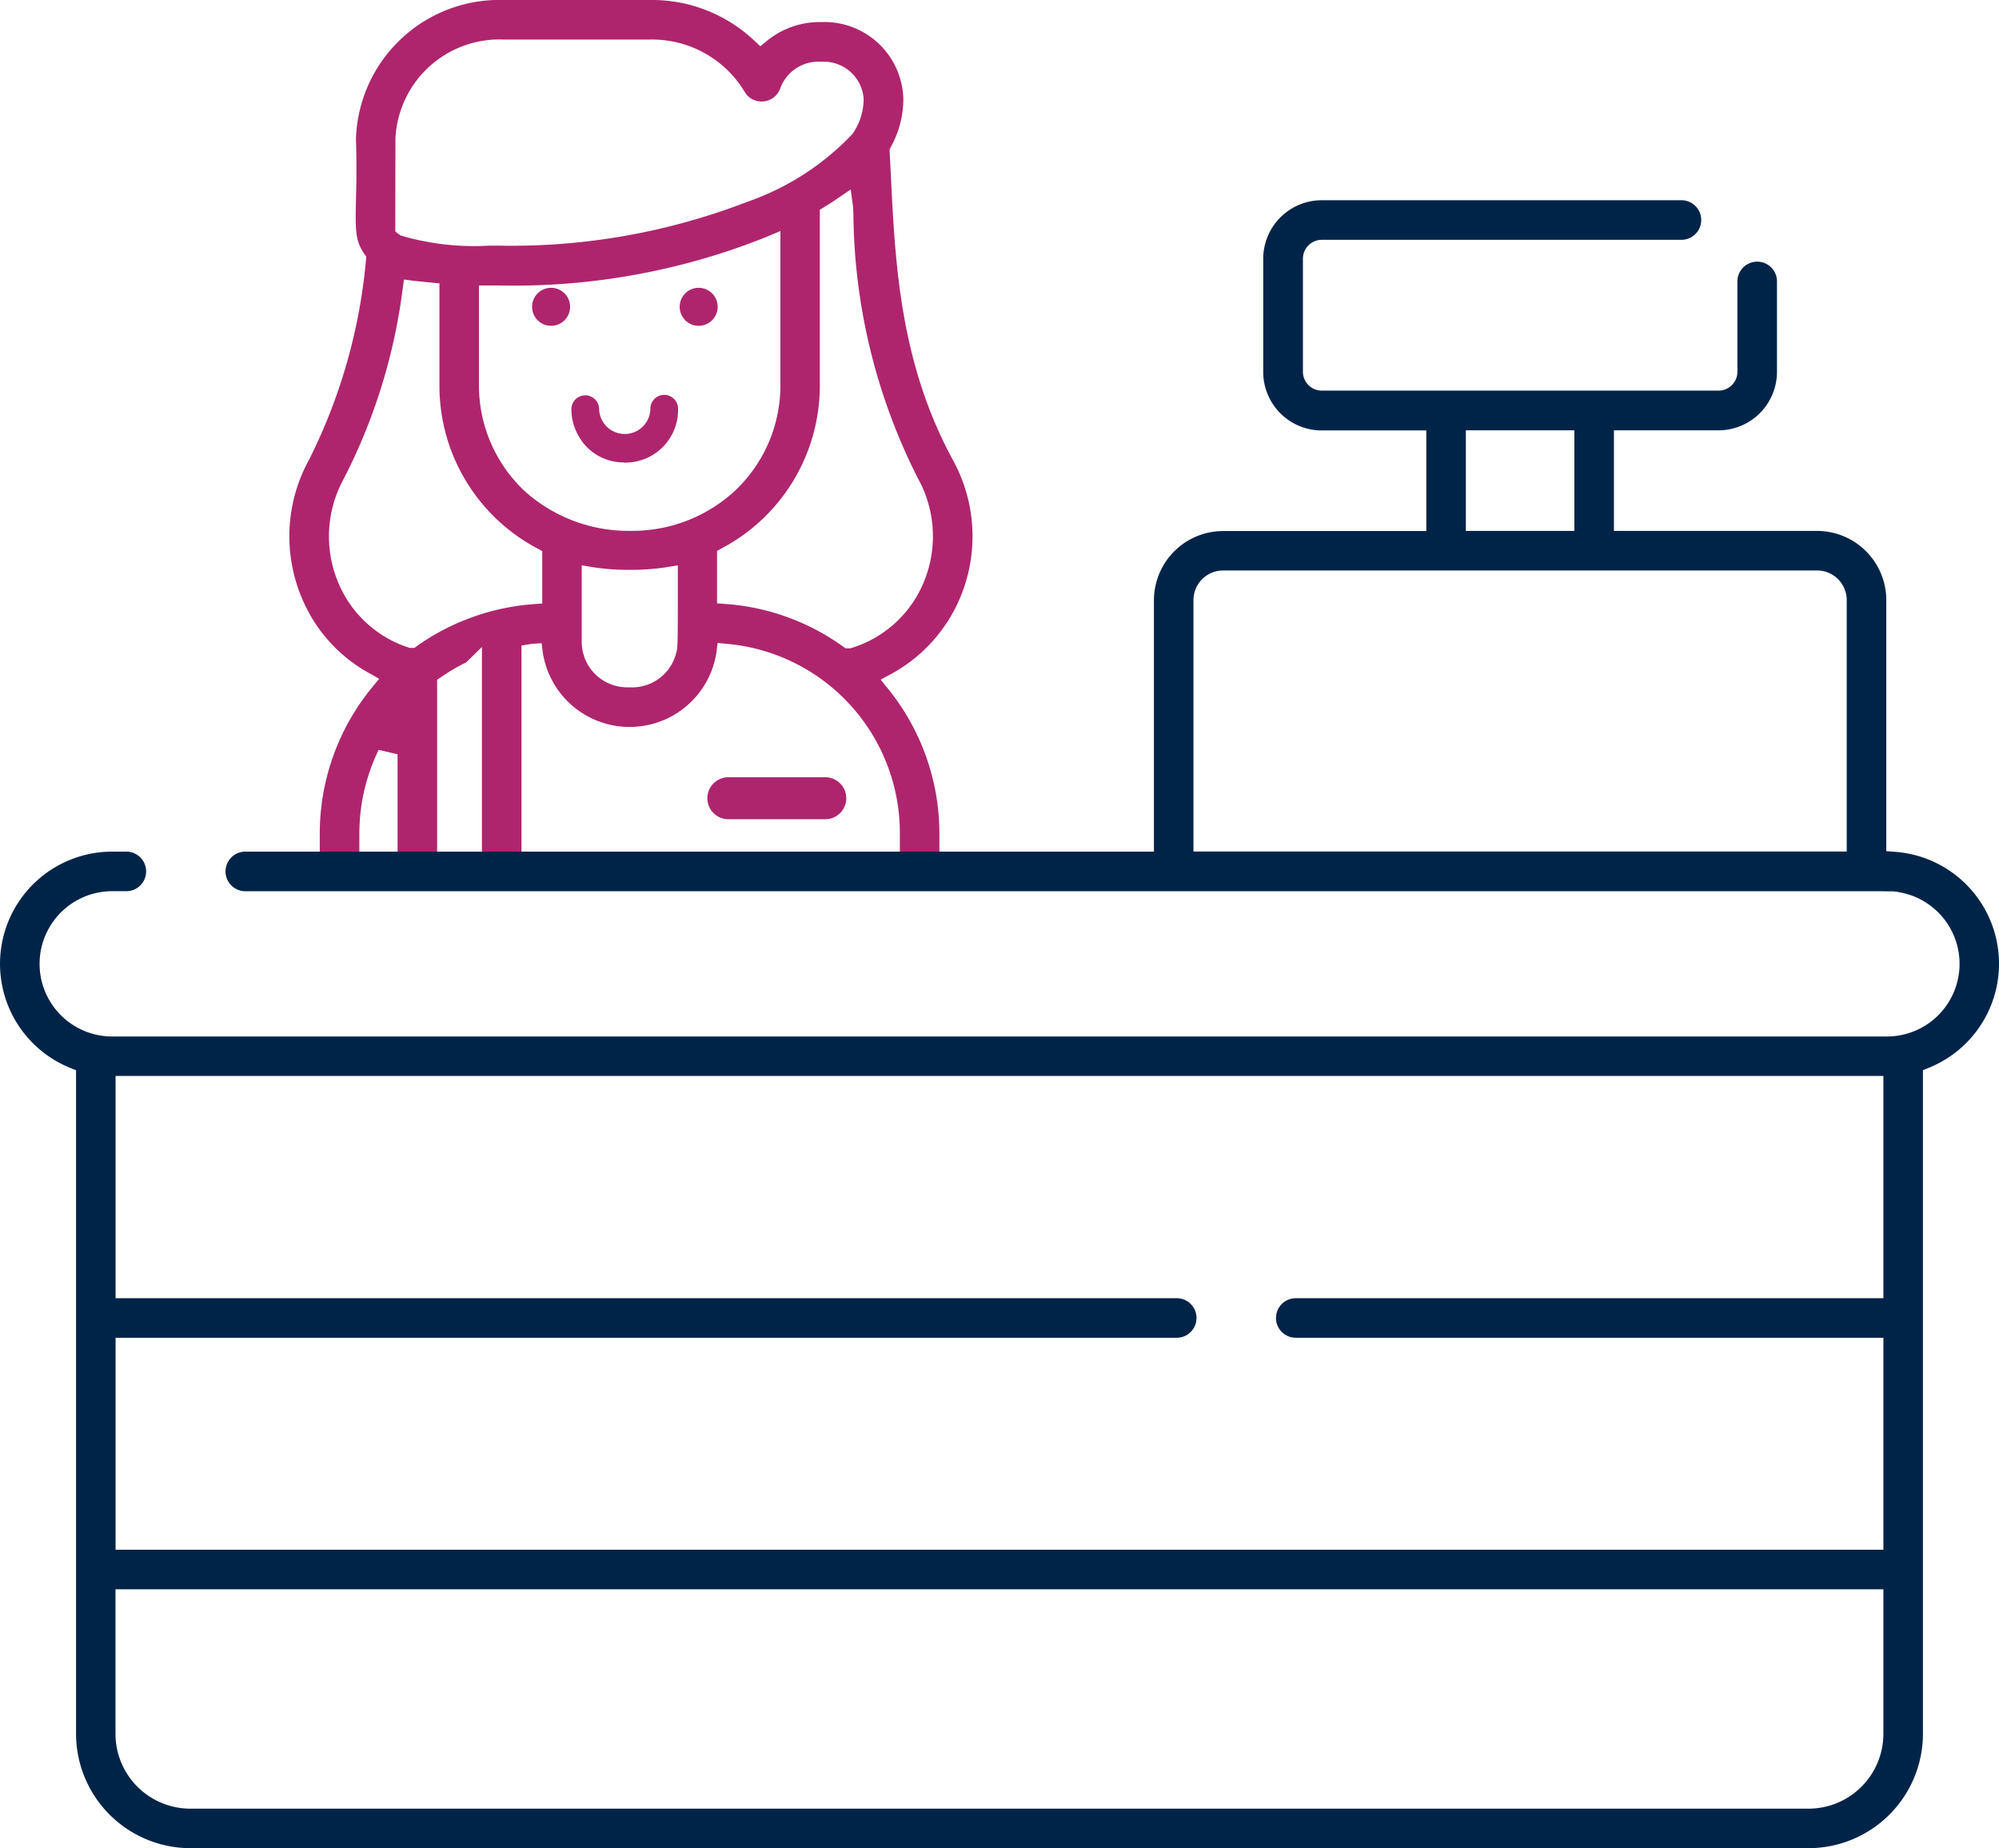 <svg xmlns="http://www.w3.org/2000/svg" width="68.266" height="63.112" viewBox="0 0 68.266 63.112">
  <g id="registration_desk" transform="translate(-6 -41.31)">
    <path id="Path_7780" data-name="Path 7780" d="M274.6,362.755l-.329-.031-.041.328a3,3,0,0,1-5.929,0l-.04-.322-.324.025c-.028,0-.054,0-.079.009l-.285.047v8H280.5v-1.577A6.482,6.482,0,0,0,274.6,362.755Z" transform="translate(-243.765 -300.463)" fill="none"/>
    <path id="Path_7781" data-name="Path 7781" d="M226.25,365.328a6.4,6.4,0,0,0-.843.494l-.148.1v6.829h1.53V364.8Z" transform="translate(-204.331 -302.401)" fill="none"/>
    <path id="Path_7782" data-name="Path 7782" d="M301.048,324.26v-.4l-.4.065a8,8,0,0,1-1.246.088,7.89,7.89,0,0,1-1.236-.088l-.4-.066v2.612a1.552,1.552,0,0,0,1.549,1.551l.091,0a1.55,1.55,0,0,0,1.557-1.072c.081-.242.081-.242.078-1.515C301.049,325.129,301.048,324.744,301.048,324.26Z" transform="translate(-271.91 -264.243)" fill="none"/>
    <path id="Path_7783" data-name="Path 7783" d="M370.336,135.9l-.075-.544-.454.309c-.143.1-.29.193-.438.284l-.162.1v6.008a6.28,6.28,0,0,1-3.33,5.544l-.18.1v1.787l.315.023a7.839,7.839,0,0,1,3.981,1.446l.09.067h.163l.05-.015a3.906,3.906,0,0,0,2.47-2.271,4.078,4.078,0,0,0-.2-3.5,20.326,20.326,0,0,1-2.211-9.015C370.347,136.033,370.344,135.954,370.336,135.9Z" transform="translate(-335.209 -88.574)" fill="none"/>
    <path id="Path_7784" data-name="Path 7784" d="M256.5,161.494v-5.281l-.475.2a23.169,23.169,0,0,1-9.153,1.658l-.323,0-.344,0v3.424a4.947,4.947,0,0,0,1.588,3.622,5.3,5.3,0,0,0,3.576,1.333,5.168,5.168,0,0,0,3.543-1.335A4.945,4.945,0,0,0,256.5,161.494Z" transform="translate(-223.854 -108.012)" fill="none"/>
    <rect id="Rectangle_5830" data-name="Rectangle 5830" width="1.53" height="0.034" transform="translate(20.928 70.352)" fill="none"/>
    <rect id="Rectangle_5831" data-name="Rectangle 5831" width="12.922" height="0.034" transform="translate(23.809 70.352)" fill="none"/>
    <path id="Path_7785" data-name="Path 7785" d="M186.9,416.413a6.545,6.545,0,0,0-.659,2.859v1.577h1.305v-4.286Z" transform="translate(-167.972 -350.497)" fill="none"/>
    <rect id="Rectangle_5832" data-name="Rectangle 5832" width="1.305" height="0.034" transform="translate(18.272 70.352)" fill="none"/>
    <path id="Path_7786" data-name="Path 7786" d="M625.937,341.109H605.652a1.013,1.013,0,0,0-1.012,1.012v8.586h22.309v-8.586A1.014,1.014,0,0,0,625.937,341.109Z" transform="translate(-557.883 -280.32)" fill="none"/>
    <path id="Path_7787" data-name="Path 7787" d="M63.985,857.056a2.558,2.558,0,0,0,2.556,2.554H121.8a2.558,2.558,0,0,0,2.557-2.554v-4.937H63.985Z" transform="translate(-54.037 -756.539)" fill="none"/>
    <rect id="Rectangle_5833" data-name="Rectangle 5833" width="3.705" height="3.435" transform="translate(56.059 56.004)" fill="none"/>
    <path id="Path_7788" data-name="Path 7788" d="M63.98,602.247h36.238a.675.675,0,1,1,0,1.35H63.98v7.238h60.371V603.6H104.283a.675.675,0,1,1,0-1.35h20.068v-7.589H63.98Z" transform="translate(-54.033 -516.606)" fill="none"/>
    <path id="Path_7789" data-name="Path 7789" d="M204.379,66.736l.153.1a8.836,8.836,0,0,0,2.995.345l.385,0a22.364,22.364,0,0,0,8.456-1.5,9.01,9.01,0,0,0,3.581-2.31,2.083,2.083,0,0,0,.385-1.207,1.361,1.361,0,0,0-1.409-1.264h-.05a1.389,1.389,0,0,0-1.386.9.67.67,0,0,1-.644.458.662.662,0,0,1-.509-.235c-.009-.011-.039-.056-.063-.092a3.688,3.688,0,0,0-3.2-1.789h-5.036a3.554,3.554,0,0,0-3.692,3.388v3.16l.039.029v.016Z" transform="translate(-184.835 -18.483)" fill="none"/>
    <path id="Path_7790" data-name="Path 7790" d="M173.748,193.056h.17l.093-.07a7.922,7.922,0,0,1,3.954-1.422l.315-.024v-1.786l-.18-.1a6.281,6.281,0,0,1-3.331-5.544v-3.5l-.326-.032c-.46-.044-.537-.053-.549-.055l-.336-.046-.047.336a19.534,19.534,0,0,1-2.007,6.473,4.083,4.083,0,0,0-.218,3.462,3.908,3.908,0,0,0,2.411,2.283Z" transform="translate(-153.766 -130.631)" fill="none"/>
    <path id="Path_7791" data-name="Path 7791" d="M153.523,68.775a6.545,6.545,0,0,1,.659-2.859l.646.15v4.286h1.351V63.523l.148-.1a6.406,6.406,0,0,1,.843-.494l.539-.525v7.949h1.351v-8l.285-.047c.026,0,.051-.007.079-.009l.324-.025.04.322a3,3,0,0,0,5.929,0l.041-.328.329.031a6.482,6.482,0,0,1,5.894,6.483v1.577h1.351V68.775a7.869,7.869,0,0,0-1.747-4.937l-.259-.32.362-.195a5.316,5.316,0,0,0,2.549-3.154,5.4,5.4,0,0,0-.445-4.151c-1.8-3.313-1.968-6.685-2.115-9.659-.014-.286-.028-.567-.043-.843V45.4l.042-.077a3.374,3.374,0,0,0,.424-1.645,2.694,2.694,0,0,0-2.76-2.615h-.087a2.853,2.853,0,0,0-1.805.637l-.232.19L167,41.688a5.085,5.085,0,0,0-3.515-1.378h-5.036a4.9,4.9,0,0,0-5.042,4.734c.028.913.014,1.575,0,2.107-.021,1-.029,1.372.283,1.827l.07.1-.012.123a18.982,18.982,0,0,1-1.947,6.816,5.414,5.414,0,0,0-.226,4.75,5.2,5.2,0,0,0,2.269,2.521l.356.2-.258.315a7.867,7.867,0,0,0-1.771,4.972v1.577h1.351Zm10.791-6.067a1.55,1.55,0,0,1-1.557,1.072l-.091,0a1.552,1.552,0,0,1-1.549-1.551V59.615l.4.066a7.891,7.891,0,0,0,1.236.088,8,8,0,0,0,1.246-.088l.4-.065v.4c0,.485,0,.87,0,1.177C164.394,62.466,164.394,62.466,164.313,62.708Zm-1.543-4.271a5.3,5.3,0,0,1-3.576-1.333,4.947,4.947,0,0,1-1.588-3.622V50.058l.344,0,.323,0a23.17,23.17,0,0,0,9.153-1.658l.475-.2v5.281a4.945,4.945,0,0,1-1.587,3.62A5.168,5.168,0,0,1,162.77,58.437Zm9.837-1.774a4.078,4.078,0,0,1,.2,3.5,3.906,3.906,0,0,1-2.47,2.271l-.051.015h-.163l-.09-.067a7.838,7.838,0,0,0-3.981-1.446l-.315-.023V59.123l.18-.1a6.28,6.28,0,0,0,3.33-5.544V47.474l.162-.1c.148-.091.3-.187.438-.284l.454-.309.075.544c.008.055.011.134.018.322A20.324,20.324,0,0,0,172.607,56.663ZM154.755,45.048a3.554,3.554,0,0,1,3.692-3.388h5.036a3.688,3.688,0,0,1,3.2,1.789c.024.036.054.081.063.092a.662.662,0,0,0,.509.235.67.67,0,0,0,.645-.458,1.388,1.388,0,0,1,1.385-.9h.05a1.361,1.361,0,0,1,1.409,1.264,2.083,2.083,0,0,1-.385,1.207,9.009,9.009,0,0,1-3.581,2.31,22.365,22.365,0,0,1-8.456,1.5l-.385,0a8.835,8.835,0,0,1-2.995-.345l-.153-.1v-.016l-.039-.029ZM152.77,60.125a4.083,4.083,0,0,1,.218-3.462A19.537,19.537,0,0,0,155,50.19l.047-.336.336.046c.013,0,.089.011.549.055l.326.032v3.5a6.281,6.281,0,0,0,3.331,5.544l.18.1v1.786l-.315.024a7.922,7.922,0,0,0-3.954,1.422l-.093.07h-.17l-.052-.017A3.909,3.909,0,0,1,152.77,60.125Z" transform="translate(-135.251 1)" fill="#ae256e"/>
    <path id="Path_7792" data-name="Path 7792" d="M70.731,177.724l-.314-.024v-8.572a2.366,2.366,0,0,0-2.363-2.363H61.116v-3.435h3.568a2,2,0,0,0,2-2v-3.11a.676.676,0,0,0-1.351,0v3.11a.645.645,0,0,1-.645.644H51.139a.645.645,0,0,1-.644-.644v-3.862a.645.645,0,0,1,.644-.644H63.447a.676.676,0,0,0,0-1.351H51.139a2,2,0,0,0-2,2v3.861a2,2,0,0,0,2,2h3.57v3.435H47.77a2.366,2.366,0,0,0-2.363,2.363v8.585H14.352a.676.676,0,0,0,0,1.351l35.865,0H61.1c4.836,0,7.081,0,8.285,0,.6,0,.959,0,1.155.006a1.173,1.173,0,0,1,.325.03,2.481,2.481,0,0,1-.431,4.925H9.833a2.481,2.481,0,1,1,0-4.962h.455a.676.676,0,1,0,0-1.351H9.833a3.832,3.832,0,0,0-1.448,7.38l.212.086v22.664a3.911,3.911,0,0,0,3.907,3.9H67.761a3.911,3.911,0,0,0,3.908-3.9V185.179l.212-.086a3.832,3.832,0,0,0-1.15-7.369ZM56.059,163.329h3.705v3.435H56.059Zm13.007,14.384H46.757v-8.586a1.014,1.014,0,0,1,1.012-1.012H68.054a1.014,1.014,0,0,1,1.012,1.012Zm1.252,30.13a2.558,2.558,0,0,1-2.557,2.554H12.5a2.558,2.558,0,0,1-2.556-2.554v-4.937H70.318Zm0-14.877H50.25a.675.675,0,1,0,0,1.35H70.318v7.238H9.947v-7.238H46.186a.675.675,0,1,0,0-1.35H9.947v-7.589H70.318Z" transform="translate(0 -107.325)" fill="#002448"/>
    <path id="Path_7793" data-name="Path 7793" d="M361.522,446.257a.716.716,0,1,1,0-1.433h3.311a.716.716,0,1,1,0,1.433Z" transform="translate(-330.649 -376.973)" fill="#ae256e"/>
    <path id="Path_7794" data-name="Path 7794" d="M273.526,200.661a.649.649,0,1,1,.649-.649A.65.65,0,0,1,273.526,200.661Z" transform="translate(-248.706 -148.225)" fill="#ae256e"/>
    <path id="Path_7795" data-name="Path 7795" d="M347.5,200.661a.649.649,0,1,1,.649-.649A.65.65,0,0,1,347.5,200.661Z" transform="translate(-317.64 -148.225)" fill="#ae256e"/>
    <path id="Path_7796" data-name="Path 7796" d="M294.392,255.511a1.758,1.758,0,0,1-1.567-.938,1.816,1.816,0,0,1-.227-.861v-.022a.474.474,0,0,1,.947-.027v.03a.876.876,0,0,0,1.751,0v-.029a.473.473,0,0,1,.946.026v.026a1.8,1.8,0,0,1-1.855,1.8Z" transform="translate(-267.085 -198.41)" fill="#ae256e"/>
  </g>
</svg>
